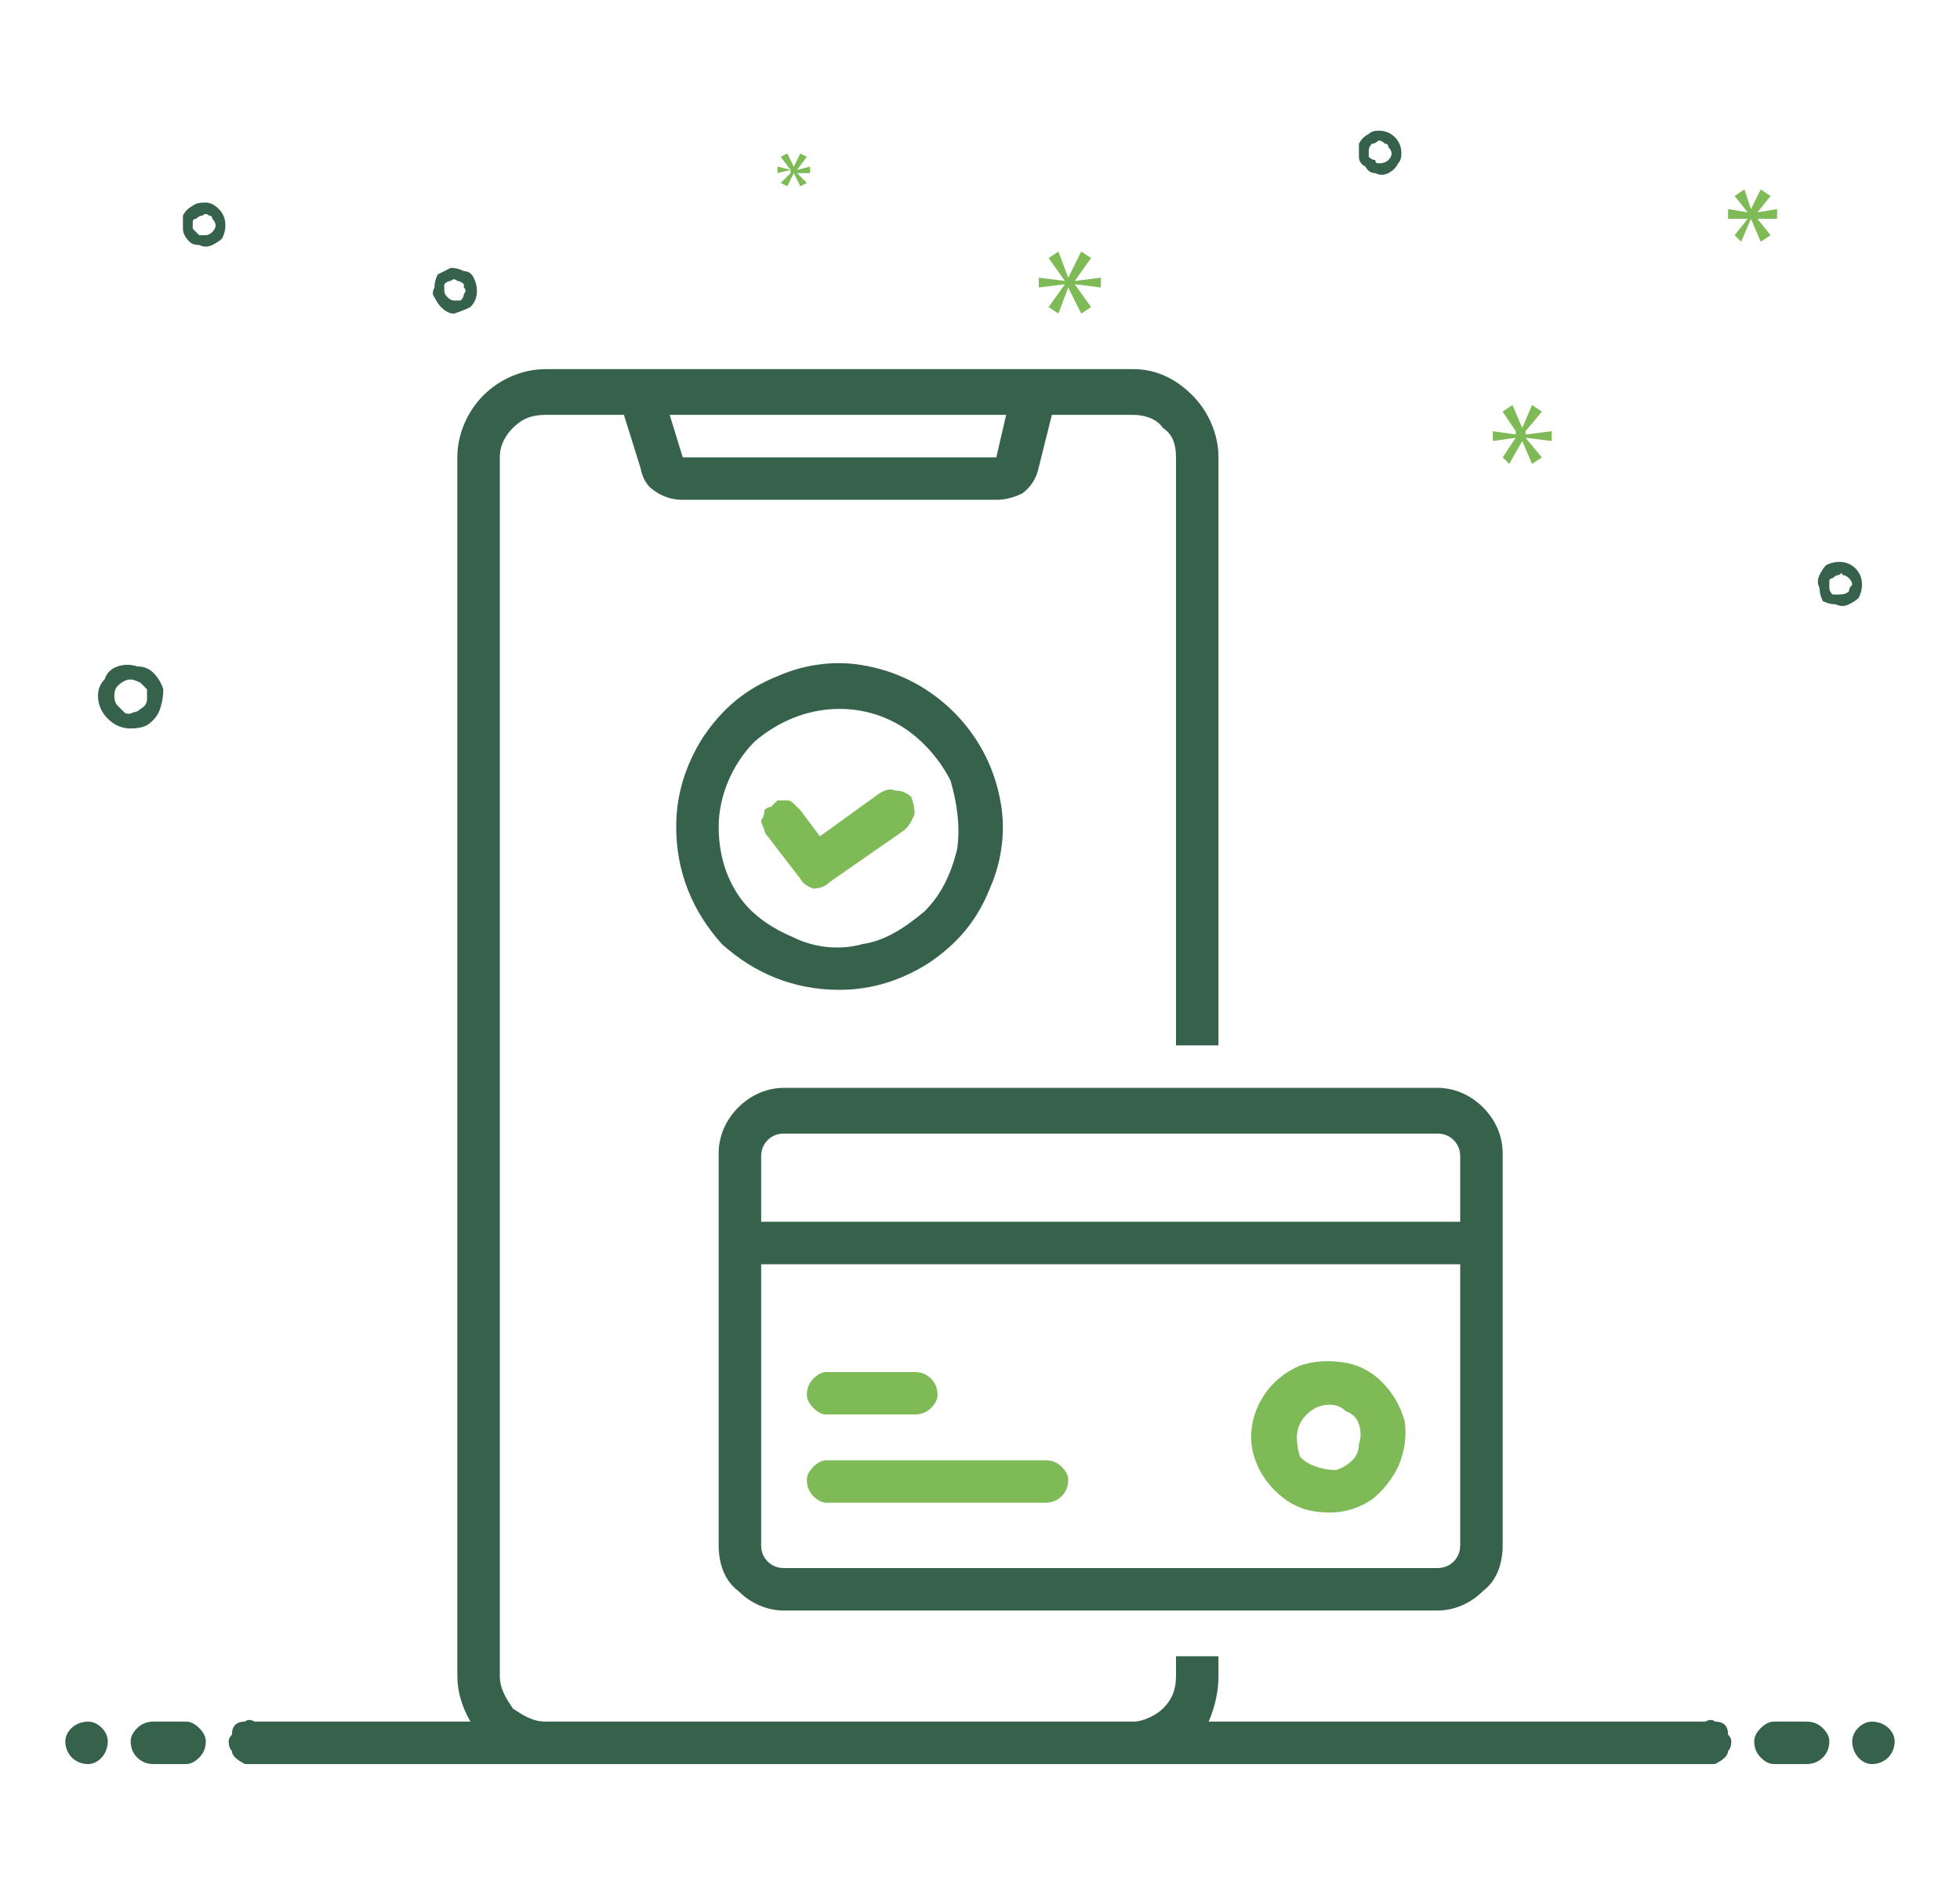 <svg version="1.2" xmlns="http://www.w3.org/2000/svg" viewBox="0 0 60 58" width="60" height="58">
	<title>Frame 427319018-svg</title>
	<style>
		.s0 { fill: #36614b } 
		.s1 { fill: #7eba56 } 
	</style>
	<path id="Layer" class="s0" d="m2.7 54c0.3 0 0.6-0.3 0.6-0.7 0-0.3-0.3-0.6-0.6-0.6-0.4 0-0.7 0.3-0.7 0.6 0 0.4 0.3 0.7 0.7 0.7z"/>
	<path id="Layer" class="s0" d="m5.7 52.7h-1q-0.3 0-0.5 0.2-0.2 0.2-0.2 0.4 0 0.3 0.2 0.5 0.2 0.2 0.5 0.2h1q0.2 0 0.4-0.2 0.2-0.2 0.2-0.5 0-0.2-0.2-0.4-0.2-0.2-0.4-0.2zm49.6 0h-1q-0.2 0-0.4 0.2-0.2 0.2-0.2 0.4 0 0.3 0.2 0.5 0.2 0.2 0.4 0.2h1q0.3 0 0.5-0.2 0.2-0.2 0.2-0.5 0-0.2-0.2-0.4-0.2-0.2-0.5-0.2z"/>
	<path id="Layer" class="s0" d="m57.3 54c0.4 0 0.7-0.3 0.7-0.7 0-0.3-0.3-0.6-0.7-0.6-0.3 0-0.6 0.3-0.6 0.6 0 0.4 0.3 0.7 0.6 0.7z"/>
	<path id="Layer" fill-rule="evenodd" class="s0" d="m22.1 28.9c-0.9-1-1.4-2.2-1.4-3.6 0-1 0.3-1.9 0.8-2.7 0.6-0.9 1.3-1.5 2.3-1.9 0.9-0.4 1.9-0.5 2.8-0.3 1 0.2 1.9 0.7 2.6 1.4 0.7 0.7 1.2 1.6 1.4 2.6 0.2 0.9 0.1 1.9-0.3 2.8-0.4 1-1 1.7-1.9 2.3-0.8 0.5-1.7 0.8-2.7 0.8-1.4 0-2.6-0.5-3.6-1.4zm1-6.2c-0.7 0.7-1.1 1.7-1.1 2.6 0 0.8 0.2 1.5 0.6 2.1 0.4 0.6 1 1 1.7 1.3 0.6 0.3 1.4 0.4 2.1 0.2 0.7-0.1 1.3-0.5 1.9-1 0.5-0.5 0.8-1.1 1-1.9 0.1-0.7 0-1.4-0.2-2.1-0.3-0.6-0.8-1.2-1.4-1.6-0.6-0.4-1.3-0.6-2-0.6-1 0-1.9 0.4-2.6 1z"/>
	<path id="Layer" class="s1" d="m24.5 26.9q0.1 0.2 0.4 0.3 0.3 0 0.5-0.2l2.3-1.6q0.2-0.2 0.3-0.5 0-0.2-0.1-0.5-0.2-0.2-0.5-0.2-0.2-0.1-0.5 0.1l-1.8 1.3-0.6-0.8q-0.1-0.1-0.2-0.2-0.1-0.1-0.2-0.1-0.1 0-0.3 0-0.1 0.1-0.2 0.2-0.1 0-0.2 0.1 0 0.2-0.1 0.3 0 0.1 0.1 0.3 0 0.1 0.1 0.2z"/>
	<path id="Layer" fill-rule="evenodd" class="s0" d="m22.6 33.9c0.4-0.4 0.9-0.6 1.4-0.6h20c0.5 0 1 0.2 1.4 0.6 0.4 0.4 0.6 0.9 0.6 1.4v12c0 0.6-0.2 1.1-0.6 1.4-0.4 0.4-0.9 0.6-1.4 0.6h-20c-0.5 0-1-0.2-1.4-0.6-0.4-0.3-0.6-0.8-0.6-1.4v-12c0-0.5 0.2-1 0.6-1.4zm22.1 4.8h-21.4v8.6q0 0.3 0.2 0.5 0.2 0.2 0.5 0.2h20q0.3 0 0.5-0.2 0.2-0.2 0.2-0.5zm-0.2-3.8q-0.2-0.2-0.5-0.2h-20q-0.3 0-0.5 0.2-0.2 0.2-0.2 0.5v2h21.4v-2q0-0.3-0.2-0.5z"/>
	<path id="Layer" fill-rule="evenodd" class="s1" d="m24.9 43.1q-0.2-0.2-0.2-0.4 0-0.3 0.2-0.5 0.2-0.2 0.4-0.2h2.7q0.3 0 0.5 0.2 0.2 0.2 0.2 0.5 0 0.2-0.2 0.4-0.2 0.2-0.5 0.2h-2.7q-0.2 0-0.4-0.2zm0 2.7q-0.2-0.2-0.2-0.5 0-0.2 0.2-0.4 0.2-0.2 0.4-0.2h6.7q0.3 0 0.5 0.2 0.2 0.2 0.2 0.4 0 0.3-0.2 0.5-0.2 0.2-0.5 0.2h-6.7q-0.2 0-0.4-0.2zm14.1-0.2c-0.4-0.4-0.7-1-0.7-1.6q0-0.7 0.4-1.3 0.4-0.6 1.1-0.9 0.6-0.2 1.3-0.1 0.7 0.1 1.2 0.6 0.5 0.5 0.7 1.2 0.1 0.7-0.2 1.4-0.3 0.6-0.8 1-0.6 0.4-1.3 0.4c-0.7 0-1.2-0.2-1.7-0.7zm1-2.3q-0.3 0.3-0.3 0.7 0 0.3 0.1 0.6 0.2 0.2 0.5 0.3 0.3 0.1 0.6 0.1 0.3-0.1 0.5-0.3 0.2-0.2 0.2-0.5 0.1-0.3 0-0.6-0.1-0.3-0.4-0.4-0.2-0.2-0.5-0.2-0.4 0-0.7 0.3z"/>
	<path id="Layer" fill-rule="evenodd" class="s0" d="m52.5 52.7q0.2 0 0.3 0.1 0.1 0.1 0.1 0.3 0.1 0.1 0.1 0.2 0 0.2-0.1 0.3 0 0.1-0.1 0.2-0.1 0.1-0.3 0.2-0.1 0-0.3 0h-44.4q-0.2 0-0.3 0-0.2-0.1-0.3-0.2-0.1-0.1-0.1-0.2-0.1-0.1-0.1-0.3 0-0.1 0.1-0.2 0-0.2 0.1-0.3 0.1-0.1 0.3-0.1 0.1-0.1 0.3 0h6.6q-0.4-0.7-0.4-1.4v-37.3c0-0.7 0.3-1.4 0.8-1.9 0.5-0.5 1.2-0.8 1.9-0.8h18c0.7 0 1.3 0.3 1.8 0.8 0.5 0.5 0.8 1.2 0.8 1.9v18h-1.3v-18c0-0.4-0.1-0.7-0.4-0.9-0.2-0.3-0.6-0.4-0.9-0.4h-2.5l-0.4 1.6q-0.1 0.5-0.5 0.8-0.4 0.2-0.8 0.2h-9.6q-0.5 0-0.9-0.3-0.3-0.2-0.4-0.7l-0.5-1.6h-2.4c-0.4 0-0.7 0.1-1 0.4-0.2 0.2-0.4 0.5-0.4 0.9v37.3c0 0.4 0.2 0.7 0.4 1 0.3 0.2 0.6 0.4 1 0.4h18c0.3 0 0.7-0.2 0.9-0.4 0.3-0.3 0.4-0.6 0.4-1v-0.6h1.3v0.6q0 0.7-0.3 1.4h15.2q0.2-0.1 0.3 0zm-32-40l0.4 1.3h9.6l0.3-1.3zm-17.2 9.3q-0.3-0.3-0.3-0.7 0-0.3 0.2-0.5 0.1-0.3 0.4-0.4 0.3-0.1 0.6 0 0.3 0 0.5 0.2 0.2 0.2 0.3 0.5 0 0.3-0.1 0.6-0.1 0.3-0.4 0.5-0.2 0.1-0.5 0.1-0.4 0-0.7-0.3zm0.3-1q-0.1 0.1-0.1 0.3 0 0.2 0.1 0.3 0.1 0.1 0.2 0.2 0.1 0.1 0.3 0 0.1 0 0.2-0.1 0.2-0.1 0.2-0.3 0-0.1 0-0.3-0.1-0.1-0.2-0.2-0.2-0.1-0.3-0.1-0.2 0-0.4 0.2zm53.2-3.6q0.2 0.2 0.2 0.5 0 0.2-0.1 0.4-0.1 0.1-0.3 0.2-0.2 0.1-0.4 0-0.2 0-0.4-0.1-0.1-0.2-0.1-0.4-0.1-0.2 0-0.4 0.1-0.2 0.2-0.3 0.2-0.1 0.4-0.1 0.3 0 0.5 0.2zm-0.2 0.7q0-0.1 0.1-0.2 0-0.1-0.1-0.2-0.1-0.1-0.2-0.1 0-0.1-0.1 0-0.1 0-0.2 0.1-0.1 0-0.1 0.1 0 0.1 0 0.2 0 0.1 0.1 0.2 0.1 0 0.2 0 0.2 0 0.3-0.1zm-49.9-11.7q0.2 0.2 0.2 0.5 0 0.2-0.1 0.4-0.1 0.1-0.3 0.2-0.2 0.1-0.4 0-0.2 0-0.3-0.1-0.2-0.2-0.2-0.4 0-0.2 0-0.4 0.1-0.2 0.3-0.3 0.1-0.1 0.4-0.1 0.2 0 0.4 0.2zm-0.2 0.7q0.1-0.1 0.1-0.2 0-0.1-0.1-0.2 0-0.1-0.1-0.1-0.1-0.1-0.2 0-0.1 0-0.2 0.1-0.1 0-0.1 0.1 0 0.1 0 0.2 0.1 0.1 0.2 0.2 0 0 0.2 0 0.1 0 0.2-0.1zm36.2-2.9q0.2 0.2 0.2 0.5 0 0.2-0.1 0.3-0.1 0.2-0.3 0.3-0.2 0.1-0.4 0-0.2 0-0.3-0.2-0.2-0.1-0.2-0.3 0-0.2 0-0.4 0.1-0.2 0.3-0.3 0.1-0.1 0.3-0.1 0.3 0 0.5 0.2zm-0.2 0.7q0.1-0.1 0.1-0.2 0-0.1-0.1-0.2 0-0.1-0.1-0.1-0.1-0.1-0.2-0.1-0.1 0.1-0.2 0.1-0.1 0.1-0.1 0.2 0 0.1 0 0.2 0.1 0.1 0.2 0.1 0 0.1 0.1 0.1 0.2 0 0.3-0.1zm-28.1 4.5q-0.2 0.1-0.5 0.2-0.2 0-0.4-0.2-0.1-0.1-0.2-0.3-0.1-0.1 0-0.3 0-0.2 0.1-0.4 0.2-0.1 0.4-0.2 0.2 0 0.4 0.1 0.2 0 0.3 0.2 0.1 0.2 0.1 0.4 0 0.3-0.2 0.5zm-0.7-0.3q0.1 0.1 0.2 0.1 0.1 0 0.2 0 0.1-0.1 0.1-0.2 0.1-0.1 0-0.2 0-0.1 0-0.1-0.1-0.1-0.2-0.1-0.1-0.1-0.2 0-0.1 0-0.2 0.1 0 0.1 0 0.2 0 0.1 0.1 0.2z"/>
	<path id="Layer" class="s1" d="m32.9 8.6l0.5-0.7-0.3-0.2-0.4 0.8-0.3-0.8-0.3 0.2 0.5 0.7-0.8-0.1v0.3l0.8-0.1-0.5 0.7 0.3 0.2 0.3-0.8 0.4 0.8 0.3-0.2-0.5-0.7 0.8 0.1v-0.3l-0.8 0.1zm-8.7-3.3l-0.3 0.3 0.2 0.1 0.2-0.4 0.2 0.4 0.2-0.1-0.3-0.3h0.4v-0.2l-0.4 0.1 0.3-0.4-0.2-0.1-0.2 0.4-0.2-0.4-0.2 0.1 0.3 0.4-0.4-0.1v0.2l0.4-0.1zm23.3 8.2v-0.3l-0.8 0.1v-0.1l0.5-0.6-0.3-0.2-0.3 0.7-0.3-0.7-0.3 0.2 0.4 0.6v0.1l-0.7-0.1v0.3l0.7-0.1-0.4 0.6 0.2 0.2 0.4-0.7 0.3 0.7 0.3-0.2-0.5-0.6zm6.3-7l0.4-0.5-0.3-0.2-0.3 0.6-0.2-0.6-0.3 0.2 0.4 0.5-0.6-0.1v0.3h0.6l-0.4 0.5 0.2 0.2 0.3-0.7 0.3 0.7 0.3-0.2-0.4-0.5h0.6v-0.3l-0.6 0.1z"/>
</svg>